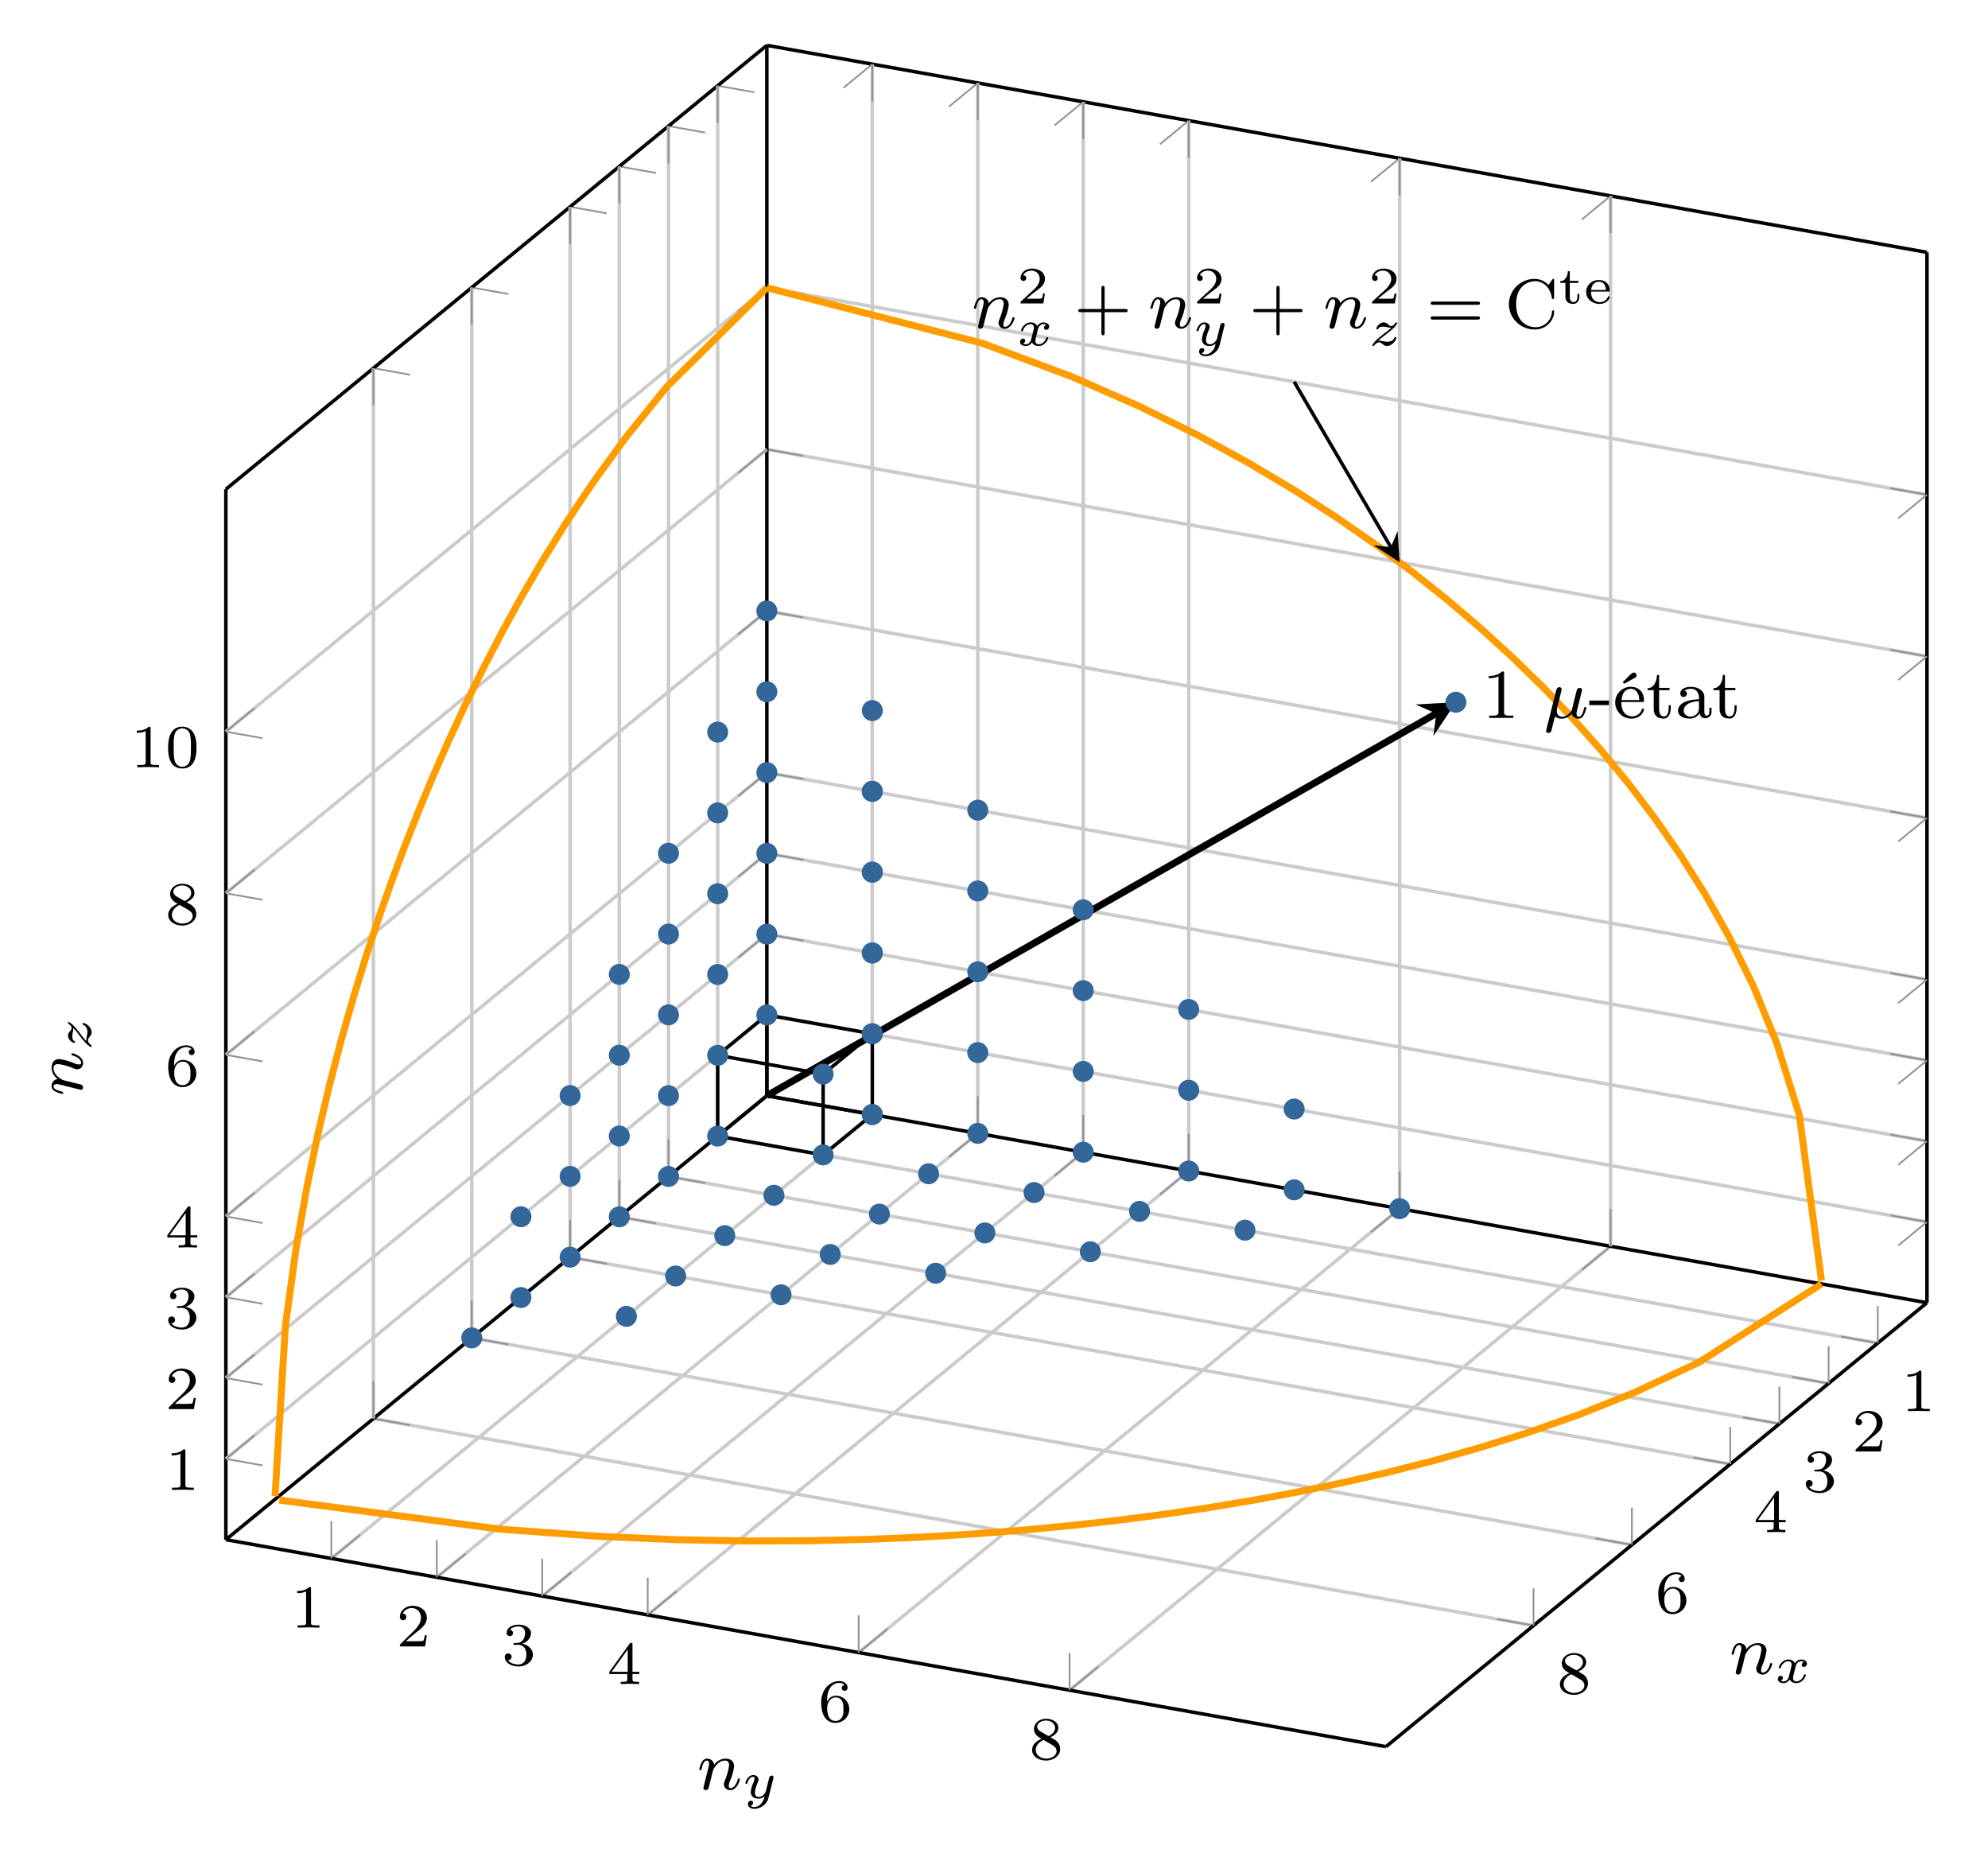 <svg xmlns="http://www.w3.org/2000/svg" xmlns:xlink="http://www.w3.org/1999/xlink" width="302.715" height="283.291" viewBox="0 0 227.036 212.468"><path stroke-width=".399" stroke-miterlimit="10" fill="none" stroke="#cbcbcb" d="m81.96 129.73 132.49 23.637M76.342 134.338l132.49 23.637M70.726 138.947l132.49 23.636M65.11 143.555 197.6 167.19m-143.723-14.42 132.49 23.637m-143.723-14.42 132.49 23.636M99.62 127.27 37.84 177.96m73.826-48.54-61.782 50.69m73.827-48.542-61.782 50.69m73.826-48.54-61.782 50.69m85.871-46.393-61.782 50.69m85.871-46.393-61.782 50.69"/><path stroke-width=".199" stroke-miterlimit="10" fill="none" stroke="#929292" d="m81.96 129.73 4.186.747m-9.803 3.861 4.187.747m-9.804 3.862 4.187.746m-9.803 3.862 4.187.747m-15.42 8.47 4.187.746m-15.42 8.47 4.186.746m167.62-9.367-4.187-.747m-1.43 5.355-4.187-.747m-1.43 5.355-4.186-.747m-1.43 5.355-4.187-.746m-7.046 9.963-4.187-.747m-7.046 9.963-4.187-.747M99.62 127.27l-3.287 2.698m15.332-.548-3.287 2.697m15.332-.549-3.288 2.697m15.332-.548-3.287 2.697m27.376 1.6-3.287 2.698m27.376 1.6-3.287 2.697M37.84 177.961l3.287-2.697m8.757 4.846 3.288-2.698m8.757 4.846 3.287-2.697m8.757 4.846 3.288-2.697m20.801 6.995 3.288-2.697m20.801 6.994 3.288-2.697"/><path stroke-width=".399" stroke-miterlimit="10" fill="none" stroke="#000" d="m87.576 125.122-61.782 50.69M220.066 148.759l-61.782 50.69M87.576 125.122l132.49 23.637M25.794 175.812l132.49 23.637"/><symbol id="a"><path d="M.226.636c0 .027-.002.028-.03.028C.132.601.041.6 0 .6V.564c.024 0 .09 0 .145.028v-.51c0-.033 0-.046-.1-.046H.007V0l.178.004L.364 0v.036H.326c-.1 0-.1.013-.1.046v.554z"/></symbol><use xlink:href="#a" transform="matrix(6.974 0 0 -6.974 217.847 161.136)"/><symbol id="b"><path d="M.442.182H.408C.405.16.395.101.382.091.374.085.297.085.283.085H.099a3.5 3.5 0 0 0 .2.168c.074.059.143.121.143.216C.442.59.336.664.208.664.084.664 0 .577 0 .485 0 .434.043.429.053.429c.024 0 .053.017.053.053C.106.5.099.535.047.535a.157.157 0 0 0 .146.093c.1 0 .152-.078.152-.159C.345.382.283.313.251.277L.01.039C0 .03 0 .028 0 0h.412l.03.182z"/></symbol><use xlink:href="#b" transform="matrix(6.974 0 0 -6.974 211.91 165.744)"/><symbol id="c"><path d="M.219.354C.297.354.353.3.353.193.353.069.281.032.223.032c-.04 0-.128.011-.17.07C.1.104.111.137.111.158a.054.054 0 0 1-.055.055C.028.213 0 .196 0 .155 0 .061.104 0 .225 0 .364 0 .46.093.46.193.46.271.396.349.286.372.391.41.429.485.429.546c0 .079-.091.138-.202.138C.116.684.031.63.031.55c0-.034.022-.053.052-.053a.05.05 0 0 1 .051.051c0 .029-.02.05-.051.052.035.044.104.055.141.055.045 0 .108-.022.108-.109a.192.192 0 0 0-.04-.119C.259.389.231.387.181.384L.149.381C.147.381.139.379.139.368c0-.014.009-.014.026-.014h.054z"/></symbol><use xlink:href="#c" transform="matrix(6.974 0 0 -6.974 206.23 170.491)"/><symbol id="d"><path d="M.49.164V.2H.379v.446c0 .021 0 .028-.022.028-.012 0-.016 0-.026-.014L0 .2V.164h.294V.082c0-.034 0-.046-.081-.046H.186V0l.15.004L.487 0v.036H.46C.379.036.379.048.379.082v.082H.49M.301.566V.2H.037l.264.366z"/></symbol><use xlink:href="#d" transform="matrix(6.974 0 0 -6.974 200.51 174.96)"/><symbol id="e"><path d="M.096.347c0 .082.007.156.045.217a.181.181 0 0 0 .152.091c.03 0 .07-.008.09-.035C.358.618.337.601.337.572c0-.025.017-.047.047-.047s.048.02.048.049c0 .058-.042.11-.141.11C.147.684 0 .552 0 .337 0 .078.122 0 .232 0 .354 0 .46.093.46.224a.219.219 0 0 1-.218.221C.162.445.118.392.096.347M.232.032a.12.12 0 0 0-.11.073.338.338 0 0 0-.023.14c0 .097.058.172.138.172A.113.113 0 0 0 .339.362C.363.324.364.282.364.224c0-.057 0-.099-.027-.138A.117.117 0 0 0 .232.032z"/></symbol><use xlink:href="#e" transform="matrix(6.974 0 0 -6.974 189.382 184.316)"/><symbol id="f"><path d="M.301.381c.078.038.128.085.128.154 0 .097-.101.149-.198.149-.11 0-.2-.072-.2-.167a.15.15 0 0 1 .04-.101C.089.395.096.391.155.356.099.332 0 .278 0 .173 0 .062.115 0 .229 0 .356 0 .46.081.46.189a.182.182 0 0 1-.097.156 3.412 3.412 0 0 1-.062.036M.138.476C.112.491.084.518.084.555c0 .063.073.1.145.1.078 0 .147-.049.147-.12C.376.446.272.401.27.401L.259.406l-.121.07M.187.337.324.258C.35.243.4.213.4.154.4.079.317.032.231.032.139.032.06.091.06.173c0 .074.055.131.127.164z"/></symbol><use xlink:href="#f" transform="matrix(6.974 0 0 -6.974 178.149 193.532)"/><use xlink:href="#a" transform="matrix(6.974 0 0 -6.974 33.943 185.853)"/><use xlink:href="#b" transform="matrix(6.974 0 0 -6.974 45.667 188.002)"/><use xlink:href="#c" transform="matrix(6.974 0 0 -6.974 57.649 190.29)"/><use xlink:href="#d" transform="matrix(6.974 0 0 -6.974 69.589 192.3)"/><use xlink:href="#e" transform="matrix(6.974 0 0 -6.974 93.782 196.736)"/><use xlink:href="#f" transform="matrix(6.974 0 0 -6.974 117.87 201.034)"/><path stroke-width=".199" stroke-miterlimit="10" fill="none" stroke="#929292" d="m81.96 9.787 4.186.747m-9.803 3.861 4.187.747m-9.804 3.862 4.187.746m-9.803 3.862 4.187.747m-15.42 8.47 4.187.746m-15.42 8.47 4.186.746M99.62 7.328l-3.287 2.697m15.332-.548-3.287 2.697m15.332-.549-3.288 2.697m15.332-.548-3.287 2.697m27.376 1.6-3.287 2.698m27.376 1.6-3.287 2.697"/><path stroke-width=".399" stroke-miterlimit="10" fill="none" stroke="#000" d="m87.576 5.179-61.782 50.69M87.576 5.179l132.49 23.637"/><path stroke-width=".399" stroke-miterlimit="10" fill="none" stroke="#cbcbcb" d="M99.62 127.27V7.329m12.045 122.092V9.477m12.045 122.091V11.625m12.044 122.092V13.774m24.09 124.24V18.073m24.088 124.24V22.37"/><path stroke-width=".199" stroke-miterlimit="10" fill="none" stroke="#929292" d="M99.62 127.27v-4.251m12.045 6.4v-4.251m12.045 6.4v-4.251m12.044 6.4v-4.252m24.09 8.55v-4.252m24.088 8.55v-4.252M99.621 7.328v4.252m12.044-2.103v4.251m12.045-2.103v4.252m12.044-2.103v4.252m24.09.046v4.252m24.088.045v4.252"/><path stroke-width=".399" stroke-miterlimit="10" fill="none" stroke="#cbcbcb" d="m87.576 115.896 132.49 23.636M87.576 106.67l132.49 23.637M87.576 97.443l132.49 23.637M87.576 88.216l132.49 23.637m-132.49-42.09L220.066 93.4M87.576 51.31l132.49 23.638m-132.49-42.09 132.49 23.637"/><path stroke-width=".199" stroke-miterlimit="10" fill="none" stroke="#929292" d="m87.576 115.896 4.187.747m-4.187-9.974 4.187.747m-4.187-9.973 4.187.747m-4.187-9.974 4.187.747m-4.187-19.2 4.187.748m-4.187-19.2 4.187.747m-4.187-19.2 4.187.747m128.303 105.927-4.187-.747m4.187-8.479-4.187-.747m4.187-8.48-4.187-.746m4.187-8.48-4.187-.747m4.187-17.706-4.187-.746m4.187-17.706-4.187-.747m4.187-17.706-4.187-.747"/><path stroke-width=".399" stroke-miterlimit="10" fill="none" stroke="#000" d="M87.576 125.122V5.179M220.066 148.759V28.816"/><path stroke-width=".199" stroke-miterlimit="10" fill="none" stroke="#929292" d="M37.839 177.96v-4.251m12.044 6.4v-4.251m12.045 6.4v-4.252m12.044 6.401v-4.252m24.09 8.55v-4.252m24.088 8.55v-4.253M25.794 166.586l4.187.746m-4.187-9.973 4.187.747m-4.187-9.973 4.187.747m-4.187-9.974 4.187.747m-4.187-19.2 4.187.748M25.794 102l4.187.747m-4.187-19.2 4.187.747"/><path stroke-width=".399" stroke-miterlimit="10" fill="none" stroke="#000" d="M25.794 175.812V55.869"/><use xlink:href="#a" transform="matrix(6.974 0 0 -6.974 19.596 170.129)"/><use xlink:href="#b" transform="matrix(6.974 0 0 -6.974 19.275 160.903)"/><use xlink:href="#c" transform="matrix(6.974 0 0 -6.974 19.213 151.816)"/><use xlink:href="#d" transform="matrix(6.974 0 0 -6.974 19.108 142.451)"/><use xlink:href="#e" transform="matrix(6.974 0 0 -6.974 19.213 124.137)"/><use xlink:href="#f" transform="matrix(6.974 0 0 -6.974 19.213 105.685)"/><symbol id="g"><path d="M.464.339c0 .11-.013.189-.059.259a.208.208 0 0 1-.173.086C0 .684 0 .411 0 .339 0 .267 0 0 .232 0s.232.267.232.339M.232.028C.186.028.125.055.105.137.091.196.091.278.091.352c0 .073 0 .149.015.204.021.079.085.1.126.1A.129.129 0 0 0 .356.565.813.813 0 0 0 .373.352c0-.074 0-.148-.013-.211C.34.05.272.028.232.028z"/></symbol><use xlink:href="#a" transform="matrix(6.974 0 0 -6.974 15.624 87.611)"/><use xlink:href="#g" transform="matrix(6.974 0 0 -6.974 19.202 87.75)"/><path stroke-width=".399" stroke-miterlimit="10" fill="none" stroke="#cbcbcb" d="M81.96 129.73V9.787m-5.617 124.551V14.395m-5.617 124.552V19.004m-5.616 124.55V23.613m-11.233 129.16V32.827m-11.233 129.16V42.043"/><path stroke-width=".199" stroke-miterlimit="10" fill="none" stroke="#929292" d="M81.96 129.73v-4.252m-5.617 8.86v-4.251m-5.617 8.86v-4.252m-5.616 8.86v-4.252M53.877 152.77v-4.252m-11.233 13.468v-4.251M81.959 9.787v4.252m-5.616.356v4.252m-5.617.357v4.251m-5.616.357v4.252m-11.233 4.964v4.252m-11.233 4.964v4.252"/><path stroke-width=".399" stroke-miterlimit="10" fill="none" stroke="#cbcbcb" d="m87.576 115.896-61.782 50.69m61.782-59.917-61.782 50.69m61.782-59.916-61.782 50.69m61.782-59.917-61.782 50.69m61.782-69.142-61.782 50.69M87.576 51.31 25.794 102m61.782-69.143-61.782 50.69"/><path stroke-width=".199" stroke-miterlimit="10" fill="none" stroke="#929292" d="m87.576 115.896-3.287 2.697m3.287-11.924-3.287 2.697m3.287-11.923-3.287 2.697m3.287-11.924-3.287 2.697m3.287-21.15-3.287 2.698m3.287-21.15-3.287 2.697m3.287-21.15-3.287 2.697m-58.495 131.03 3.287-2.696m-3.287-6.53 3.287-2.697m-3.287-6.53 3.287-2.696m-3.287-6.53 3.287-2.697m-3.287-15.755 3.287-2.697M25.794 102l3.287-2.697m-3.287-15.756 3.287-2.697M214.45 153.367v-4.252m-5.617 8.86v-4.252m-5.617 8.86v-4.252m-5.616 8.86v-4.251m-11.233 13.468v-4.252m-11.233 13.468v-4.252M220.066 139.532l-3.287 2.697m3.287-11.923-3.287 2.697m3.287-11.923-3.287 2.697m3.287-11.924-3.287 2.697m3.287-21.15-3.287 2.698m3.287-21.15-3.287 2.697m3.287-21.15-3.287 2.697"/><clipPath id="h"><path transform="matrix(1 0 0 -1 87.576 125.122)" d="M-61.782-50.69V69.253L0 119.943l132.49-23.637V-23.637l-61.782-50.69z"/></clipPath><g clip-path="url(#h)"><path stroke-width=".797" stroke-miterlimit="10" fill="none" stroke="#ff9d00" d="M87.576 32.86 76.112 44.207l-4.75 5.881-3.643 5.021-3.072 4.6-2.707 4.354-2.446 4.197-2.25 4.097-2.095 4.037-1.967 4.006-1.86 4-1.77 4.014-1.69 4.052-1.622 4.107-1.56 4.188-1.506 4.291-1.456 4.426-1.412 4.598-1.37 4.82-1.333 5.113-1.298 5.511-1.266 6.085-1.237 7-1.208 8.792-1.183 19.437M208.02 146.61l-14 8.954-7.34 3.434-6.295 2.516-5.787 2.036-5.49 1.724-5.305 1.498-5.19 1.322-5.12 1.178-5.09 1.057-5.09.95-5.115.855-5.168.767-5.248.684-5.355.603-5.495.523-5.674.443-5.903.356-6.195.264-6.58.157-7.102.03-7.853-.136-9.05-.38-11.391-.825-25.291-3.33M87.576 32.86l24.585 6.327 10.184 3.802 7.814 3.425 6.588 3.255 5.804 3.168 5.247 3.126 4.825 3.112 4.492 3.12 4.218 3.144 3.99 3.185 3.794 3.24 3.626 3.311 3.478 3.398 3.346 3.504 3.229 3.632 3.122 3.788 3.027 3.98 2.939 4.221 2.858 4.53 2.784 4.942 2.715 5.53 2.652 6.459 2.591 8.262 2.536 18.92"/><path stroke-width=".399" stroke-miterlimit="10" fill="none" stroke="#000" d="m158.838 62.484-11.04-18.882"/><path d="m159.843 64.204-.233-3.557-.772 1.837-1.98-.228"/><symbol id="i"><path d="m.17.174.016.068C.2.296.2.297.223.33c.033.049.08.093.147.093.036 0 .057-.021.057-.068A.862.862 0 0 0 .366.137C.353.104.353.098.353.085.353.028.4 0 .443 0c.098 0 .139.14.139.153 0 .01-.008.013-.015.013C.555.166.553.159.55.149.526.067.484.028.446.028.43.028.422.038.422.061a.19.19 0 0 0 .018.07.815.815 0 0 1 .059.209c0 .075-.052.111-.124.111A.203.203 0 0 1 .213.364C.206.419.162.451.111.451.075.451.05.428.034.397A.395.395 0 0 1 0 .298C0 .289.007.285.015.285c.013 0 .014.004.021.03.012.049.03.108.072.108C.134.423.14.398.14.376.14.358.135.339.127.306A5.408 5.408 0 0 0 .106.225L.069.075a.447.447 0 0 1-.01-.044C.059.008.078 0 .091 0c.018 0 .033.012.04.024.003.006.011.04.016.061L.17.174z"/></symbol><use xlink:href="#i" transform="matrix(7.97 0 0 -7.97 111.224 37.539)"/><symbol id="j"><path d="M.466.187H.429C.427.173.417.107.402.096.395.09.314.09.3.09H.113l.128.104c.034.027.123.091.154.121.03.03.071.081.071.152 0 .125-.113.198-.247.198C.09.665 0 .58 0 .486 0 .435.043.429.054.429c.025 0 .054.018.054.054 0 .022-.013.054-.057.054.023.051.084.089.153.089A.154.154 0 0 0 .365.467C.365.396.318.323.248.259L.011.042C.001.032 0 .031 0 0h.435l.031.187z"/></symbol><use xlink:href="#j" transform="matrix(5.978 0 0 -5.978 116.553 34.646)"/><symbol id="k"><path d="M.5.403A.056.056 0 0 1 .457.349C.457.317.483.31.497.31c.029 0 .058.024.058.063 0 .054-.059.078-.11.078C.379.451.339.4.328.381a.138.138 0 0 1-.126.07C.087.451.019.332.019.297c0-.005.004-.014.018-.014.014 0 .017.006.02.015.025.081.093.12.142.12.049 0 .064-.032.064-.065 0-.012 0-.021-.008-.052C.232.208.21.117.205.105.19.067.154.033.112.033c-.006 0-.034 0-.057.015a.059.059 0 0 1 .043.054c0 .026-.02.039-.04.039C.03.141 0 .119 0 .078 0 .021.063 0 .11 0c.057 0 .098.039.117.07C.247.028.295 0 .352 0 .47 0 .536.121.536.154c0 .002-.001.014-.019.014C.503.168.501.161.498.152.469.065.398.033.356.033.318.033.291.055.291.097c0 .019.005.041.014.076l.032.13c.01.039.015.057.036.081a.098.098 0 0 0 .07.034C.448.418.478.418.5.403z"/></symbol><use xlink:href="#k" transform="matrix(5.978 0 0 -5.978 116.5 39.512)"/><symbol id="l"><path d="M.377.331h.294c.014 0 .036 0 .036.023S.685.377.671.377H.377v.295c0 .014 0 .036-.023.036S.331.686.331.672V.377H.036C.022.377 0 .377 0 .354S.022.331.036.331h.295V.036C.331.022.331 0 .354 0s.023.022.023.036v.295z"/></symbol><use xlink:href="#l" transform="matrix(7.97 0 0 -7.97 123.145 38.288)"/><use xlink:href="#i" transform="matrix(7.97 0 0 -7.97 131.382 37.539)"/><use xlink:href="#j" transform="matrix(5.978 0 0 -5.978 136.711 34.646)"/><symbol id="m"><path d="M.535.588a.058.058 0 0 1 .003.014.034.034 0 0 1-.036.033A.048.048 0 0 1 .461.61C.457.603.45.572.445.553L.424.47.393.345C.386.317.382.301.342.263A.133.133 0 0 0 .256.227C.182.227.182.292.182.31c0 .044.012.089.056.199.01.024.013.031.013.049 0 .056-.05.087-.1.087C.049.645 0 .513 0 .491 0 .486.004.477.018.477c.014 0 .017.006.02.015.028.097.081.12.109.12.02 0 .027-.013.027-.036A.274.274 0 0 0 .15.494a.493.493 0 0 1-.047-.17c0-.095.071-.13.149-.13.014 0 .061 0 .114.046C.353.185.344.146.296.094A.175.175 0 0 0 .173.033C.164.033.121.034.098.06c.044.008.05.047.05.056 0 .027-.022.038-.041.038C.082.154.049.134.049.088.049.04.096 0 .174 0 .28 0 .408.078.439.203l.096.385z"/></symbol><use xlink:href="#m" transform="matrix(5.978 0 0 -5.978 136.646 40.671)"/><use xlink:href="#l" transform="matrix(7.97 0 0 -7.97 143.13 38.288)"/><use xlink:href="#i" transform="matrix(7.97 0 0 -7.97 151.368 37.539)"/><use xlink:href="#j" transform="matrix(5.978 0 0 -5.978 156.697 34.646)"/><symbol id="n"><path d="M.114.1C.145.13.18.159.233.199c.068.052.108.083.151.123a.384.384 0 0 1 .095.115c0 .014-.014.014-.018.014-.01 0-.013-.002-.02-.013C.423.412.396.382.364.382.34.382.319.399.306.41.28.432.257.451.22.451.136.451.08.363.08.333.08.322.088.318.098.318c.013 0 .016.006.019.014.014.035.07.038.091.038A.305.305 0 0 0 .28.36C.331.35.342.35.364.349A1.091 1.091 0 0 0 .252.256 1.878 1.878 0 0 1 .099.132.411.411 0 0 1 0 .014C0 0 .015 0 .019 0c.01 0 .012.002.018.01.04.053.079.059.095.059.024 0 .041-.013.059-.028C.221.018.242 0 .278 0 .389 0 .46.122.46.158.46.167.451.172.441.172.427.172.425.166.422.156.402.101.336.081.289.081c-.024 0-.048.005-.074.01C.185.097.161.102.137.102.132.102.123.102.114.1z"/></symbol><use xlink:href="#n" transform="matrix(5.978 0 0 -5.978 156.715 39.512)"/><symbol id="o"><path d="M.672.212c.015 0 .035 0 .035.023S.683.258.668.258H.039C.024.258 0 .258 0 .235S.02.212.035.212h.637M.668 0c.015 0 .039 0 .039.023S.687.046.672.046H.035C.02.046 0 .046 0 .023S.024 0 .039 0h.629z"/></symbol><symbol id="p"><path d="M.648.699c0 .016 0 .026-.013.026C.628.725.627.724.618.711L.567.637a.268.268 0 0 1-.198.088A.367.367 0 0 1 0 .363C0 .161.167 0 .37 0c.168 0 .278.133.278.255 0 .01 0 .019-.016.019C.621.274.618.269.617.259A.233.233 0 0 0 .379.033c-.085 0-.275.052-.275.33 0 .269.18.329.275.329.094 0 .21-.067.236-.239C.616.445.617.438.631.438c.017 0 .017.007.017.026v.235z"/></symbol><use xlink:href="#o" transform="matrix(7.97 0 0 -7.97 163.385 36.495)"/><use xlink:href="#p" transform="matrix(7.97 0 0 -7.97 172.32 37.626)"/><symbol id="q"><path d="M.182.402h.164v.039H.182v.184H.145C.144.536.101.438 0 .434V.402h.099V.135C.099.03.178 0 .246 0c.069 0 .119.055.119.136v.055H.328V.138C.328.067.291.035.254.035c-.072 0-.072.081-.072.1v.267z"/></symbol><symbol id="r"><path d="M.421.236c.022 0 .03 0 .03.024 0 .077-.043.196-.209.196A.234.234 0 0 1 0 .229C0 .103.115 0 .256 0 .4 0 .451.108.451.13c0 .005-.002.016-.019.016C.419.146.417.14.413.128.383.054.308.035.262.035a.164.164 0 0 0-.13.061C.095.143.095.209.095.236h.326m-.324.03C.108.4.2.424.241.424.37.424.377.295.378.266H.097z"/></symbol><use xlink:href="#q" transform="matrix(5.978 0 0 -5.978 178.185 34.706)"/><use xlink:href="#r" transform="matrix(5.978 0 0 -5.978 181.138 34.706)"/><path stroke-width=".399" stroke-miterlimit="10" fill="none" stroke="#000" d="m87.576 115.896-5.617 4.608 12.045 2.149 5.617-4.609-12.045-2.148v9.226l-5.617 4.608 12.045 2.149 5.617-4.608-12.045-2.149M81.96 120.504v9.226M94.004 122.653v9.226M99.62 118.044v9.227"/><path stroke-width=".797" stroke-miterlimit="10" fill="none" stroke="#000" d="m87.576 125.122 76.446-43.65"/><path d="m166.271 80.187-4.626.256 2.377 1.028-.322 2.57"/><symbol id="s"><path d="M0 .601V.568c.048 0 .094.007.138.027V.081C.138.033.097.033.04.033H.005V0h.346v.033L.304.032C.252.032.218.035.218.081v.565c0 .009-.004.019-.016.019C.182.665.172.65.158.64A.29.29 0 0 0 0 .601z"/></symbol><use xlink:href="#s" transform="matrix(7.97 0 0 -7.97 170.032 81.975)"/><symbol id="t"><path d="M.209.568a.624.624 0 0 1 .013.057c0 .021-.016.031-.033.031C.155.656.147.623.143.609L.004.054C0 .038 0 .033 0 .031 0 .006.02 0 .032 0 .037 0 .06.001.073.027l.052.207A.17.17 0 0 1 .227.205c.082 0 .136.067.139.071C.384.207.452.205.464.205.51.205.533.243.541.26c.02.036.034.094.034.098 0 .006-.004.013-.016.013S.545.365.539.34C.525.285.506.233.467.233.444.233.435.252.435.28c0 .017.011.06.018.089l.026.102.019.077C.503.57.513.609.513.615c0 .025-.02.031-.032.031C.446.646.44.621.429.576L.408.493.377.368l-.01-.04A.27.27 0 0 0 .315.265.138.138 0 0 0 .232.233C.185.233.153.258.153.32c0 .026.008.056.014.08l.042.168z"/></symbol><use xlink:href="#t" transform="matrix(7.97 0 0 -7.97 176.578 83.697)"/><symbol id="u"><path d="M0 .065V0h.282v.065H0z"/></symbol><symbol id="v"><path d="M.089.239h.305c.013 0 .019.007.019.019 0 .05-.015.108-.051.145a.192.192 0 0 1-.137.053A.222.222 0 0 1 0 .231C0 .117.091 0 .235 0 .31 0 .39.047.411.121L.413.13a.015.015 0 0 1-.015.015C.379.145.376.113.367.101A.147.147 0 0 0 .243.033a.147.147 0 0 0-.13.077.272.272 0 0 0-.024.129M.09.266C.1.323.11.385.169.414a.114.114 0 0 0 .054.014C.288.428.332.374.342.302L.345.266H.09m.036.235c.026.008.053.028.078.041l.055.03c.019.01.047.02.047.047C.306.64.289.661.267.661H.266C.233.659.167.578.122.538.118.534.111.53.111.524c0-.005.01-.016.015-.023z"/></symbol><symbol id="w"><path d="M.135.625C.135.554.101.435 0 .435V.407h.089V.149c0-.032.002-.064.019-.092C.132.016.182 0 .228 0c.084 0 .105.089.105.155v.036H.302L.303.149C.303.105.292.031.233.031.179.031.166.089.166.139v.268h.149V.44H.166v.185H.135z"/></symbol><symbol id="x"><path d="M.09.402v.001c.032.015.06.024.097.024C.255.427.3.376.3.299V.276c-.124 0-.3-.04-.3-.165C0 .027.101 0 .166 0 .222 0 .284.025.31.081h.001c0-.042.035-.076.076-.076A.09.09 0 0 1 .48.096v.059H.449V.106C.449.08.444.043.413.043.381.043.377.08.377.102V.27l.001.037c0 .1-.103.148-.19.148C.134.455.033.439.033.359.033.337.046.31.076.31c.032 0 .051.021.051.047 0 .02-.012.04-.037.045M.3.25V.152A.121.121 0 0 0 .178.028C.133.028.086.059.082.106V.11c0 .109.135.135.218.14z"/></symbol><use xlink:href="#u" transform="matrix(7.97 0 0 -7.97 181.505 80.516)"/><use xlink:href="#v" transform="matrix(7.97 0 0 -7.97 184.462 82.063)"/><use xlink:href="#w" transform="matrix(7.97 0 0 -7.97 188.152 82.055)"/><use xlink:href="#x" transform="matrix(7.97 0 0 -7.97 191.635 82.055)"/><use xlink:href="#w" transform="matrix(7.97 0 0 -7.97 195.675 82.055)"/></g><path d="M82.956 129.73a.996.996 0 1 0-1.993 0 .996.996 0 0 0 1.993 0zm-.997 0" fill="#369"/><path stroke-width=".399" stroke-miterlimit="10" fill="none" stroke="#369" d="M82.956 129.73a.996.996 0 1 0-1.993 0 .996.996 0 0 0 1.993 0zm-.997 0"/><path d="M77.34 134.338a.996.996 0 1 0-1.993 0 .996.996 0 0 0 1.992 0zm-.997 0" fill="#369"/><path stroke-width=".399" stroke-miterlimit="10" fill="none" stroke="#369" d="M77.34 134.338a.996.996 0 1 0-1.993 0 .996.996 0 0 0 1.992 0zm-.997 0"/><path d="M71.723 138.947a.996.996 0 1 0-1.993 0 .996.996 0 0 0 1.993 0zm-.997 0" fill="#369"/><path stroke-width=".399" stroke-miterlimit="10" fill="none" stroke="#369" d="M71.723 138.947a.996.996 0 1 0-1.993 0 .996.996 0 0 0 1.993 0zm-.997 0"/><path d="M66.106 143.555a.996.996 0 1 0-1.992 0 .996.996 0 0 0 1.992 0zm-.996 0" fill="#369"/><path stroke-width=".399" stroke-miterlimit="10" fill="none" stroke="#369" d="M66.106 143.555a.996.996 0 1 0-1.992 0 .996.996 0 0 0 1.992 0zm-.996 0"/><path d="M60.49 148.163a.996.996 0 1 0-1.993 0 .996.996 0 0 0 1.993 0zm-.997 0" fill="#369"/><path stroke-width=".399" stroke-miterlimit="10" fill="none" stroke="#369" d="M60.49 148.163a.996.996 0 1 0-1.993 0 .996.996 0 0 0 1.993 0zm-.997 0"/><path d="M54.873 152.771a.996.996 0 1 0-1.992 0 .996.996 0 0 0 1.992 0zm-.996 0" fill="#369"/><path stroke-width=".399" stroke-miterlimit="10" fill="none" stroke="#369" d="M54.873 152.771a.996.996 0 1 0-1.992 0 .996.996 0 0 0 1.992 0zm-.996 0"/><path d="M100.617 127.27a.996.996 0 1 0-1.993 0 .996.996 0 0 0 1.993 0zm-.996 0" fill="#369"/><path stroke-width=".399" stroke-miterlimit="10" fill="none" stroke="#369" d="M100.617 127.27a.996.996 0 1 0-1.993 0 .996.996 0 0 0 1.993 0zm-.996 0"/><path d="M100.617 127.27a.996.996 0 1 0-1.993 0 .996.996 0 0 0 1.993 0zm-.996 0" fill="#369"/><path stroke-width=".399" stroke-miterlimit="10" fill="none" stroke="#369" d="M100.617 127.27a.996.996 0 1 0-1.993 0 .996.996 0 0 0 1.993 0zm-.996 0"/><path d="M112.661 129.42a.996.996 0 1 0-1.992 0 .996.996 0 0 0 1.992 0zm-.996 0" fill="#369"/><path stroke-width=".399" stroke-miterlimit="10" fill="none" stroke="#369" d="M112.661 129.42a.996.996 0 1 0-1.992 0 .996.996 0 0 0 1.992 0zm-.996 0"/><path d="M124.706 131.568a.996.996 0 1 0-1.993 0 .996.996 0 0 0 1.993 0zm-.996 0" fill="#369"/><path stroke-width=".399" stroke-miterlimit="10" fill="none" stroke="#369" d="M124.706 131.568a.996.996 0 1 0-1.993 0 .996.996 0 0 0 1.993 0zm-.996 0"/><path d="M136.75 133.717a.996.996 0 1 0-1.992 0 .996.996 0 0 0 1.992 0zm-.996 0" fill="#369"/><path stroke-width=".399" stroke-miterlimit="10" fill="none" stroke="#369" d="M136.75 133.717a.996.996 0 1 0-1.992 0 .996.996 0 0 0 1.992 0zm-.996 0"/><path d="M148.795 135.866a.996.996 0 1 0-1.993 0 .996.996 0 0 0 1.993 0zm-.996 0" fill="#369"/><path stroke-width=".399" stroke-miterlimit="10" fill="none" stroke="#369" d="M148.795 135.866a.996.996 0 1 0-1.993 0 .996.996 0 0 0 1.993 0zm-.996 0"/><path d="M160.84 138.015a.996.996 0 1 0-1.993 0 .996.996 0 0 0 1.992 0zm-.997 0" fill="#369"/><path stroke-width=".399" stroke-miterlimit="10" fill="none" stroke="#369" d="M160.84 138.015a.996.996 0 1 0-1.993 0 .996.996 0 0 0 1.992 0zm-.997 0"/><path d="M100.617 118.044a.996.996 0 1 0-1.993 0 .996.996 0 0 0 1.993 0zm-.996 0" fill="#369"/><path stroke-width=".399" stroke-miterlimit="10" fill="none" stroke="#369" d="M100.617 118.044a.996.996 0 1 0-1.993 0 .996.996 0 0 0 1.993 0zm-.996 0"/><path d="M100.617 118.044a.996.996 0 1 0-1.993 0 .996.996 0 0 0 1.993 0zm-.996 0" fill="#369"/><path stroke-width=".399" stroke-miterlimit="10" fill="none" stroke="#369" d="M100.617 118.044a.996.996 0 1 0-1.993 0 .996.996 0 0 0 1.993 0zm-.996 0"/><path d="M112.661 120.193a.996.996 0 1 0-1.992 0 .996.996 0 0 0 1.992 0zm-.996 0" fill="#369"/><path stroke-width=".399" stroke-miterlimit="10" fill="none" stroke="#369" d="M112.661 120.193a.996.996 0 1 0-1.992 0 .996.996 0 0 0 1.992 0zm-.996 0"/><path d="M124.706 122.342a.996.996 0 1 0-1.993 0 .996.996 0 0 0 1.993 0zm-.996 0" fill="#369"/><path stroke-width=".399" stroke-miterlimit="10" fill="none" stroke="#369" d="M124.706 122.342a.996.996 0 1 0-1.993 0 .996.996 0 0 0 1.993 0zm-.996 0"/><path d="M136.75 124.49a.996.996 0 1 0-1.992 0 .996.996 0 0 0 1.992 0zm-.996 0" fill="#369"/><path stroke-width=".399" stroke-miterlimit="10" fill="none" stroke="#369" d="M136.75 124.49a.996.996 0 1 0-1.992 0 .996.996 0 0 0 1.992 0zm-.996 0"/><path d="M148.795 126.64a.996.996 0 1 0-1.993 0 .996.996 0 0 0 1.993 0zm-.996 0" fill="#369"/><path stroke-width=".399" stroke-miterlimit="10" fill="none" stroke="#369" d="M148.795 126.64a.996.996 0 1 0-1.993 0 .996.996 0 0 0 1.993 0zm-.996 0"/><path d="M100.617 108.818a.996.996 0 1 0-1.993 0 .996.996 0 0 0 1.993 0zm-.996 0" fill="#369"/><path stroke-width=".399" stroke-miterlimit="10" fill="none" stroke="#369" d="M100.617 108.818a.996.996 0 1 0-1.993 0 .996.996 0 0 0 1.993 0zm-.996 0"/><path d="M100.617 108.818a.996.996 0 1 0-1.993 0 .996.996 0 0 0 1.993 0zm-.996 0" fill="#369"/><path stroke-width=".399" stroke-miterlimit="10" fill="none" stroke="#369" d="M100.617 108.818a.996.996 0 1 0-1.993 0 .996.996 0 0 0 1.993 0zm-.996 0"/><path d="M112.661 110.967a.996.996 0 1 0-1.992 0 .996.996 0 0 0 1.992 0zm-.996 0" fill="#369"/><path stroke-width=".399" stroke-miterlimit="10" fill="none" stroke="#369" d="M112.661 110.967a.996.996 0 1 0-1.992 0 .996.996 0 0 0 1.992 0zm-.996 0"/><path d="M124.706 113.116a.996.996 0 1 0-1.993 0 .996.996 0 0 0 1.993 0zm-.996 0" fill="#369"/><path stroke-width=".399" stroke-miterlimit="10" fill="none" stroke="#369" d="M124.706 113.116a.996.996 0 1 0-1.993 0 .996.996 0 0 0 1.993 0zm-.996 0"/><path d="M136.75 115.264a.996.996 0 1 0-1.992 0 .996.996 0 0 0 1.992 0zm-.996 0" fill="#369"/><path stroke-width=".399" stroke-miterlimit="10" fill="none" stroke="#369" d="M136.75 115.264a.996.996 0 1 0-1.992 0 .996.996 0 0 0 1.992 0zm-.996 0"/><path d="M100.617 99.592a.996.996 0 1 0-1.993 0 .996.996 0 0 0 1.993 0zm-.996 0" fill="#369"/><path stroke-width=".399" stroke-miterlimit="10" fill="none" stroke="#369" d="M100.617 99.592a.996.996 0 1 0-1.993 0 .996.996 0 0 0 1.993 0zm-.996 0"/><path d="M100.617 99.592a.996.996 0 1 0-1.993 0 .996.996 0 0 0 1.993 0zm-.996 0" fill="#369"/><path stroke-width=".399" stroke-miterlimit="10" fill="none" stroke="#369" d="M100.617 99.592a.996.996 0 1 0-1.993 0 .996.996 0 0 0 1.993 0zm-.996 0"/><path d="M112.661 101.74a.996.996 0 1 0-1.992 0 .996.996 0 0 0 1.992 0zm-.996 0" fill="#369"/><path stroke-width=".399" stroke-miterlimit="10" fill="none" stroke="#369" d="M112.661 101.74a.996.996 0 1 0-1.992 0 .996.996 0 0 0 1.992 0zm-.996 0"/><path d="M124.706 103.89a.996.996 0 1 0-1.993 0 .996.996 0 0 0 1.993 0zm-.996 0" fill="#369"/><path stroke-width=".399" stroke-miterlimit="10" fill="none" stroke="#369" d="M124.706 103.89a.996.996 0 1 0-1.993 0 .996.996 0 0 0 1.993 0zm-.996 0"/><path d="M100.617 90.365a.996.996 0 1 0-1.993 0 .996.996 0 0 0 1.993 0zm-.996 0" fill="#369"/><path stroke-width=".399" stroke-miterlimit="10" fill="none" stroke="#369" d="M100.617 90.365a.996.996 0 1 0-1.993 0 .996.996 0 0 0 1.993 0zm-.996 0"/><path d="M100.617 90.365a.996.996 0 1 0-1.993 0 .996.996 0 0 0 1.993 0zm-.996 0" fill="#369"/><path stroke-width=".399" stroke-miterlimit="10" fill="none" stroke="#369" d="M100.617 90.365a.996.996 0 1 0-1.993 0 .996.996 0 0 0 1.993 0zm-.996 0"/><path d="M112.661 92.514a.996.996 0 1 0-1.992 0 .996.996 0 0 0 1.992 0zm-.996 0" fill="#369"/><path stroke-width=".399" stroke-miterlimit="10" fill="none" stroke="#369" d="M112.661 92.514a.996.996 0 1 0-1.992 0 .996.996 0 0 0 1.992 0zm-.996 0"/><path d="M100.617 81.139a.996.996 0 1 0-1.993 0 .996.996 0 0 0 1.993 0zm-.996 0" fill="#369"/><path stroke-width=".399" stroke-miterlimit="10" fill="none" stroke="#369" d="M100.617 81.139a.996.996 0 1 0-1.993 0 .996.996 0 0 0 1.993 0zm-.996 0"/><path d="M88.572 115.896a.996.996 0 1 0-1.992 0 .996.996 0 0 0 1.992 0zm-.996 0" fill="#369"/><path stroke-width=".399" stroke-miterlimit="10" fill="none" stroke="#369" d="M88.572 115.896a.996.996 0 1 0-1.992 0 .996.996 0 0 0 1.992 0zm-.996 0"/><path d="M88.572 106.67a.996.996 0 1 0-1.992 0 .996.996 0 0 0 1.992 0zm-.996 0" fill="#369"/><path stroke-width=".399" stroke-miterlimit="10" fill="none" stroke="#369" d="M88.572 106.67a.996.996 0 1 0-1.992 0 .996.996 0 0 0 1.992 0zm-.996 0"/><path d="M88.572 97.443a.996.996 0 1 0-1.992 0 .996.996 0 0 0 1.992 0zm-.996 0" fill="#369"/><path stroke-width=".399" stroke-miterlimit="10" fill="none" stroke="#369" d="M88.572 97.443a.996.996 0 1 0-1.992 0 .996.996 0 0 0 1.992 0zm-.996 0"/><path d="M88.572 88.216a.996.996 0 1 0-1.992 0 .996.996 0 0 0 1.992 0zm-.996 0" fill="#369"/><path stroke-width=".399" stroke-miterlimit="10" fill="none" stroke="#369" d="M88.572 88.216a.996.996 0 1 0-1.992 0 .996.996 0 0 0 1.992 0zm-.996 0"/><path d="M88.572 78.99a.996.996 0 1 0-1.992 0 .996.996 0 0 0 1.992 0zm-.996 0" fill="#369"/><path stroke-width=".399" stroke-miterlimit="10" fill="none" stroke="#369" d="M88.572 78.99a.996.996 0 1 0-1.992 0 .996.996 0 0 0 1.992 0zm-.996 0"/><path d="M88.572 69.764a.996.996 0 1 0-1.992 0 .996.996 0 0 0 1.992 0zm-.996 0" fill="#369"/><path stroke-width=".399" stroke-miterlimit="10" fill="none" stroke="#369" d="M88.572 69.764a.996.996 0 1 0-1.992 0 .996.996 0 0 0 1.992 0zm-.996 0"/><path d="M95 131.879a.996.996 0 1 0-1.992 0 .996.996 0 0 0 1.992 0zm-.996 0" fill="#369"/><path stroke-width=".399" stroke-miterlimit="10" fill="none" stroke="#369" d="M95 131.879a.996.996 0 1 0-1.992 0 .996.996 0 0 0 1.992 0zm-.996 0"/><path d="M107.045 134.028a.996.996 0 1 0-1.993 0 .996.996 0 0 0 1.993 0zm-.996 0" fill="#369"/><path stroke-width=".399" stroke-miterlimit="10" fill="none" stroke="#369" d="M107.045 134.028a.996.996 0 1 0-1.993 0 .996.996 0 0 0 1.993 0zm-.996 0"/><path d="M119.09 136.177a.996.996 0 1 0-1.993 0 .996.996 0 0 0 1.992 0zm-.997 0" fill="#369"/><path stroke-width=".399" stroke-miterlimit="10" fill="none" stroke="#369" d="M119.09 136.177a.996.996 0 1 0-1.993 0 .996.996 0 0 0 1.992 0zm-.997 0"/><path d="M131.134 138.325a.996.996 0 1 0-1.993 0 .996.996 0 0 0 1.993 0zm-.996 0" fill="#369"/><path stroke-width=".399" stroke-miterlimit="10" fill="none" stroke="#369" d="M131.134 138.325a.996.996 0 1 0-1.993 0 .996.996 0 0 0 1.993 0zm-.996 0"/><path d="M143.178 140.474a.996.996 0 1 0-1.992 0 .996.996 0 0 0 1.992 0zm-.996 0" fill="#369"/><path stroke-width=".399" stroke-miterlimit="10" fill="none" stroke="#369" d="M143.178 140.474a.996.996 0 1 0-1.992 0 .996.996 0 0 0 1.992 0zm-.996 0"/><path d="M82.956 120.504a.996.996 0 1 0-1.993 0 .996.996 0 0 0 1.993 0zm-.997 0" fill="#369"/><path stroke-width=".399" stroke-miterlimit="10" fill="none" stroke="#369" d="M82.956 120.504a.996.996 0 1 0-1.993 0 .996.996 0 0 0 1.993 0zm-.997 0"/><path d="M82.956 111.277a.996.996 0 1 0-1.993 0 .996.996 0 0 0 1.993 0zm-.997 0" fill="#369"/><path stroke-width=".399" stroke-miterlimit="10" fill="none" stroke="#369" d="M82.956 111.277a.996.996 0 1 0-1.993 0 .996.996 0 0 0 1.993 0zm-.997 0"/><path d="M82.956 102.051a.996.996 0 1 0-1.993 0 .996.996 0 0 0 1.993 0zm-.997 0" fill="#369"/><path stroke-width=".399" stroke-miterlimit="10" fill="none" stroke="#369" d="M82.956 102.051a.996.996 0 1 0-1.993 0 .996.996 0 0 0 1.993 0zm-.997 0"/><path d="M82.956 92.825a.996.996 0 1 0-1.993 0 .996.996 0 0 0 1.993 0zm-.997 0" fill="#369"/><path stroke-width=".399" stroke-miterlimit="10" fill="none" stroke="#369" d="M82.956 92.825a.996.996 0 1 0-1.993 0 .996.996 0 0 0 1.993 0zm-.997 0"/><path d="M82.956 83.598a.996.996 0 1 0-1.993 0 .996.996 0 0 0 1.993 0zm-.997 0" fill="#369"/><path stroke-width=".399" stroke-miterlimit="10" fill="none" stroke="#369" d="M82.956 83.598a.996.996 0 1 0-1.993 0 .996.996 0 0 0 1.993 0zm-.997 0"/><path d="M77.34 125.112a.996.996 0 1 0-1.993 0 .996.996 0 0 0 1.992 0zm-.997 0" fill="#369"/><path stroke-width=".399" stroke-miterlimit="10" fill="none" stroke="#369" d="M77.34 125.112a.996.996 0 1 0-1.993 0 .996.996 0 0 0 1.992 0zm-.997 0"/><path d="M77.34 115.886a.996.996 0 1 0-1.993 0 .996.996 0 0 0 1.992 0zm-.997 0" fill="#369"/><path stroke-width=".399" stroke-miterlimit="10" fill="none" stroke="#369" d="M77.34 115.886a.996.996 0 1 0-1.993 0 .996.996 0 0 0 1.992 0zm-.997 0"/><path d="M77.34 106.66a.996.996 0 1 0-1.993 0 .996.996 0 0 0 1.992 0zm-.997 0" fill="#369"/><path stroke-width=".399" stroke-miterlimit="10" fill="none" stroke="#369" d="M77.34 106.66a.996.996 0 1 0-1.993 0 .996.996 0 0 0 1.992 0zm-.997 0"/><path d="M77.34 97.433a.996.996 0 1 0-1.993 0 .996.996 0 0 0 1.992 0zm-.997 0" fill="#369"/><path stroke-width=".399" stroke-miterlimit="10" fill="none" stroke="#369" d="M77.34 97.433a.996.996 0 1 0-1.993 0 .996.996 0 0 0 1.992 0zm-.997 0"/><path d="M71.723 129.72a.996.996 0 1 0-1.993 0 .996.996 0 0 0 1.993 0zm-.997 0" fill="#369"/><path stroke-width=".399" stroke-miterlimit="10" fill="none" stroke="#369" d="M71.723 129.72a.996.996 0 1 0-1.993 0 .996.996 0 0 0 1.993 0zm-.997 0"/><path d="M71.723 120.494a.996.996 0 1 0-1.993 0 .996.996 0 0 0 1.993 0zm-.997 0" fill="#369"/><path stroke-width=".399" stroke-miterlimit="10" fill="none" stroke="#369" d="M71.723 120.494a.996.996 0 1 0-1.993 0 .996.996 0 0 0 1.993 0zm-.997 0"/><path d="M71.723 111.267a.996.996 0 1 0-1.993 0 .996.996 0 0 0 1.993 0zm-.997 0" fill="#369"/><path stroke-width=".399" stroke-miterlimit="10" fill="none" stroke="#369" d="M71.723 111.267a.996.996 0 1 0-1.993 0 .996.996 0 0 0 1.993 0zm-.997 0"/><path d="M66.106 134.328a.996.996 0 1 0-1.992 0 .996.996 0 0 0 1.992 0zm-.996 0" fill="#369"/><path stroke-width=".399" stroke-miterlimit="10" fill="none" stroke="#369" d="M66.106 134.328a.996.996 0 1 0-1.992 0 .996.996 0 0 0 1.992 0zm-.996 0"/><path d="M66.106 125.102a.996.996 0 1 0-1.992 0 .996.996 0 0 0 1.992 0zm-.996 0" fill="#369"/><path stroke-width=".399" stroke-miterlimit="10" fill="none" stroke="#369" d="M66.106 125.102a.996.996 0 1 0-1.992 0 .996.996 0 0 0 1.992 0zm-.996 0"/><path d="M60.49 138.936a.996.996 0 1 0-1.993 0 .996.996 0 0 0 1.993 0zm-.997 0" fill="#369"/><path stroke-width=".399" stroke-miterlimit="10" fill="none" stroke="#369" d="M60.49 138.936a.996.996 0 1 0-1.993 0 .996.996 0 0 0 1.993 0zm-.997 0"/><path d="M89.384 136.487a.996.996 0 1 0-1.993 0 .996.996 0 0 0 1.993 0zm-.997 0" fill="#369"/><path stroke-width=".399" stroke-miterlimit="10" fill="none" stroke="#369" d="M89.384 136.487a.996.996 0 1 0-1.993 0 .996.996 0 0 0 1.993 0zm-.997 0"/><path d="M101.428 138.636a.996.996 0 1 0-1.992 0 .996.996 0 0 0 1.992 0zm-.996 0" fill="#369"/><path stroke-width=".399" stroke-miterlimit="10" fill="none" stroke="#369" d="M101.428 138.636a.996.996 0 1 0-1.992 0 .996.996 0 0 0 1.992 0zm-.996 0"/><path d="M113.473 140.785a.996.996 0 1 0-1.993 0 .996.996 0 0 0 1.993 0zm-.996 0" fill="#369"/><path stroke-width=".399" stroke-miterlimit="10" fill="none" stroke="#369" d="M113.473 140.785a.996.996 0 1 0-1.993 0 .996.996 0 0 0 1.993 0zm-.996 0"/><path d="M125.517 142.934a.996.996 0 1 0-1.992 0 .996.996 0 0 0 1.992 0zm-.996 0" fill="#369"/><path stroke-width=".399" stroke-miterlimit="10" fill="none" stroke="#369" d="M125.517 142.934a.996.996 0 1 0-1.992 0 .996.996 0 0 0 1.992 0zm-.996 0"/><path d="M83.767 141.095a.996.996 0 1 0-1.992 0 .996.996 0 0 0 1.992 0zm-.996 0" fill="#369"/><path stroke-width=".399" stroke-miterlimit="10" fill="none" stroke="#369" d="M83.767 141.095a.996.996 0 1 0-1.992 0 .996.996 0 0 0 1.992 0zm-.996 0"/><path d="M95.812 143.244a.996.996 0 1 0-1.993 0 .996.996 0 0 0 1.993 0zm-.997 0" fill="#369"/><path stroke-width=".399" stroke-miterlimit="10" fill="none" stroke="#369" d="M95.812 143.244a.996.996 0 1 0-1.993 0 .996.996 0 0 0 1.993 0zm-.997 0"/><path d="M107.856 145.393a.996.996 0 1 0-1.992 0 .996.996 0 0 0 1.992 0zm-.996 0" fill="#369"/><path stroke-width=".399" stroke-miterlimit="10" fill="none" stroke="#369" d="M107.856 145.393a.996.996 0 1 0-1.992 0 .996.996 0 0 0 1.992 0zm-.996 0"/><path d="M78.15 145.703a.996.996 0 1 0-1.992 0 .996.996 0 0 0 1.993 0zm-.996 0" fill="#369"/><path stroke-width=".399" stroke-miterlimit="10" fill="none" stroke="#369" d="M78.15 145.703a.996.996 0 1 0-1.992 0 .996.996 0 0 0 1.993 0zm-.996 0"/><path d="M90.195 147.852a.996.996 0 1 0-1.992 0 .996.996 0 0 0 1.992 0zm-.996 0" fill="#369"/><path stroke-width=".399" stroke-miterlimit="10" fill="none" stroke="#369" d="M90.195 147.852a.996.996 0 1 0-1.992 0 .996.996 0 0 0 1.992 0zm-.996 0"/><path d="M72.534 150.312a.996.996 0 1 0-1.992 0 .996.996 0 0 0 1.992 0zm-.996 0" fill="#369"/><path stroke-width=".399" stroke-miterlimit="10" fill="none" stroke="#369" d="M72.534 150.312a.996.996 0 1 0-1.992 0 .996.996 0 0 0 1.992 0zm-.996 0"/><path d="M95 122.653a.996.996 0 1 0-1.992 0 .996.996 0 0 0 1.992 0zm-.996 0" fill="#369"/><path stroke-width=".399" stroke-miterlimit="10" fill="none" stroke="#369" d="M95 122.653a.996.996 0 1 0-1.992 0 .996.996 0 0 0 1.992 0zm-.996 0"/><path d="M167.267 80.187a.996.996 0 1 0-1.992 0 .996.996 0 0 0 1.992 0zm-.996 0" fill="#369"/><path stroke-width=".399" stroke-miterlimit="10" fill="none" stroke="#369" d="M167.267 80.187a.996.996 0 1 0-1.992 0 .996.996 0 0 0 1.992 0zm-.996 0"/><use xlink:href="#i" transform="matrix(7.97 0 0 -7.97 197.756 191.219)"/><use xlink:href="#k" transform="matrix(5.978 0 0 -5.978 203.032 192.196)"/><use xlink:href="#i" transform="matrix(7.97 0 0 -7.97 79.862 204.412)"/><use xlink:href="#m" transform="matrix(5.978 0 0 -5.978 85.126 206.547)"/><use xlink:href="#i" transform="matrix(0 -7.97 -7.97 0 9.489 124.91)"/><use xlink:href="#n" transform="matrix(0 -5.978 -5.978 0 10.465 119.564)"/></svg>